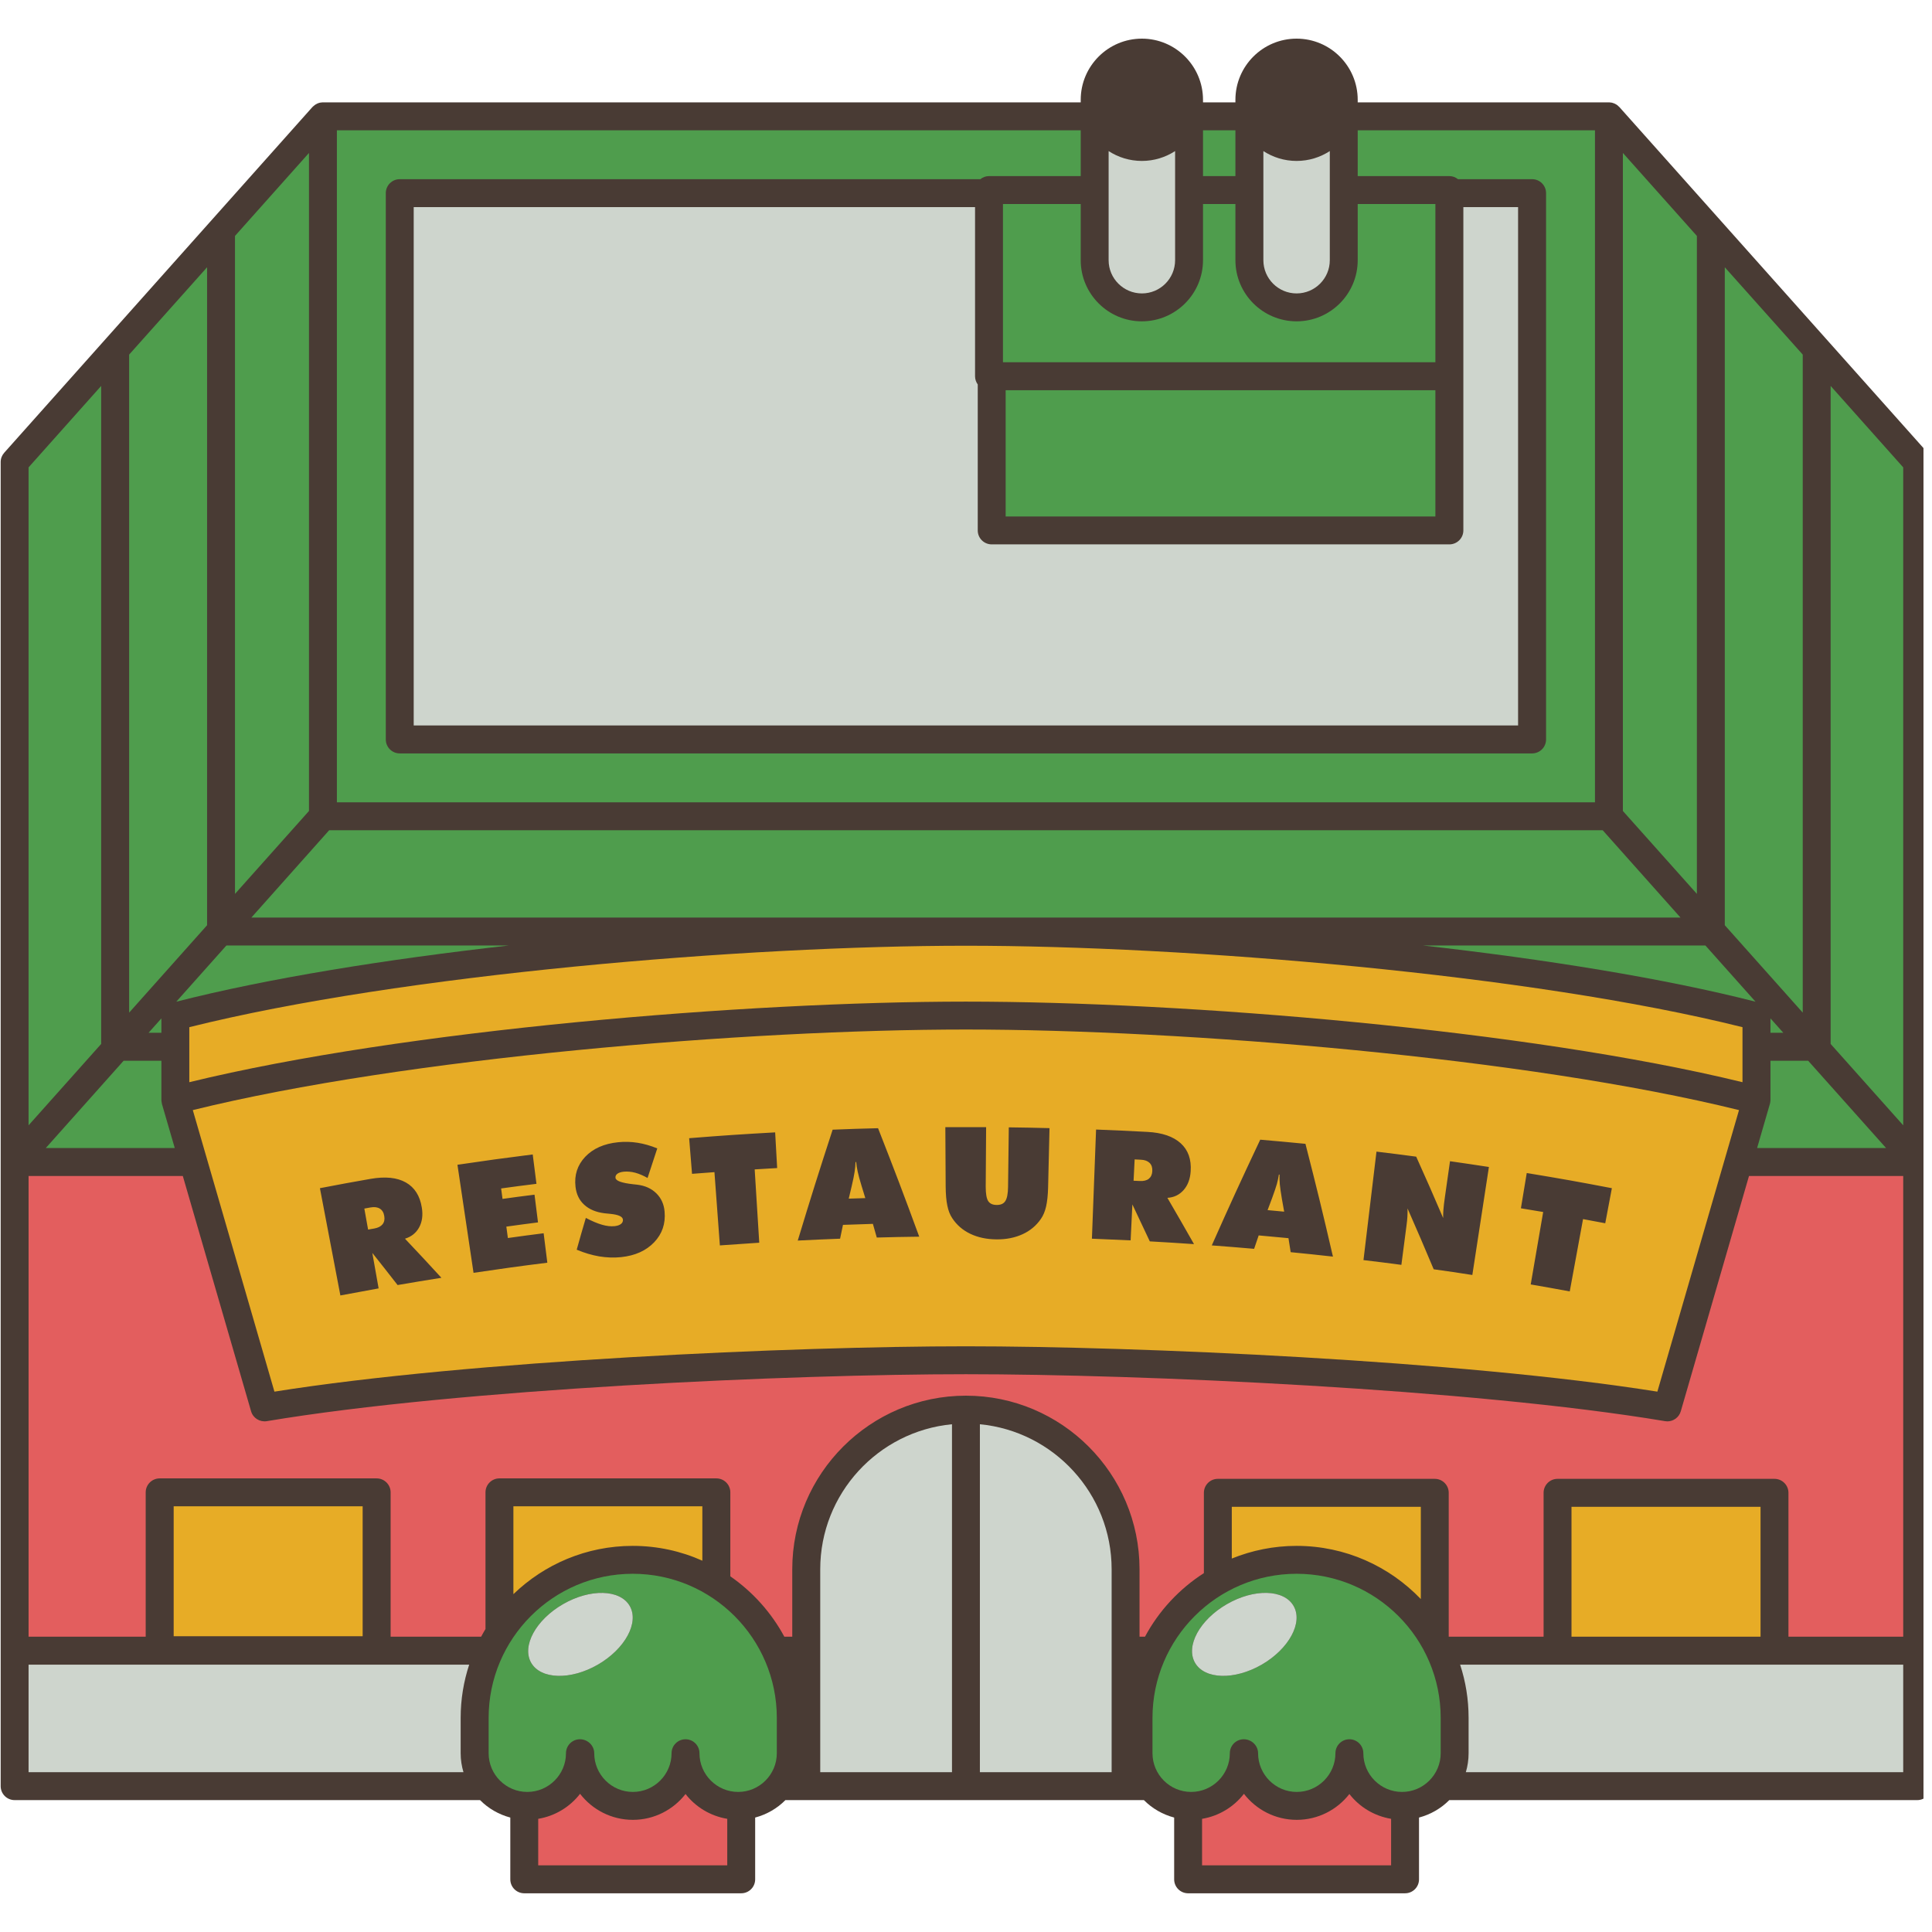 <svg xmlns="http://www.w3.org/2000/svg" xmlns:xlink="http://www.w3.org/1999/xlink" width="150" zoomAndPan="magnify" viewBox="0 0 112.5 112.5" height="150" preserveAspectRatio="xMidYMid meet" version="1.0"><defs><clipPath id="7839c5a3d2"><path d="M 0 2.25 L 112.004 2.25 L 112.004 110.25 L 0 110.25 Z M 0 2.25 " clip-rule="nonzero"/></clipPath></defs><g clip-path="url(#7839c5a3d2)"><path fill="#493b34" d="M 112.453 26.902 L 112.453 104.008 C 112.453 104.457 112.09 104.82 111.641 104.82 L 84.391 104.82 C 83.91 105.305 83.305 105.656 82.629 105.836 L 82.629 109.434 C 82.629 109.883 82.266 110.246 81.816 110.246 L 69.184 110.246 C 68.734 110.246 68.371 109.883 68.371 109.434 L 68.371 105.836 C 67.695 105.656 67.09 105.305 66.609 104.82 L 45.734 104.82 C 45.254 105.305 44.648 105.656 43.973 105.836 L 43.973 109.434 C 43.973 109.883 43.609 110.246 43.16 110.246 L 30.527 110.246 C 30.078 110.246 29.715 109.883 29.715 109.434 L 29.715 105.836 C 29.039 105.656 28.434 105.305 27.953 104.82 L 0.852 104.82 C 0.402 104.82 0.039 104.457 0.039 104.008 L 0.039 26.902 C 0.039 26.703 0.113 26.512 0.246 26.363 L 18.195 6.23 C 18.203 6.227 18.211 6.219 18.219 6.211 C 18.227 6.203 18.238 6.191 18.25 6.18 C 18.277 6.156 18.301 6.137 18.328 6.117 C 18.34 6.109 18.352 6.098 18.367 6.09 C 18.398 6.07 18.434 6.051 18.469 6.035 C 18.477 6.031 18.484 6.027 18.492 6.023 C 18.535 6.004 18.582 5.992 18.625 5.98 C 18.641 5.977 18.656 5.977 18.668 5.973 C 18.707 5.969 18.742 5.965 18.777 5.961 C 18.785 5.961 18.797 5.961 18.805 5.961 L 62.93 5.961 L 62.93 5.812 C 62.93 3.848 64.527 2.25 66.492 2.25 C 68.453 2.25 70.051 3.848 70.051 5.812 L 70.051 5.961 L 71.938 5.961 L 71.938 5.812 C 71.938 3.848 73.535 2.25 75.5 2.25 C 77.465 2.25 79.059 3.848 79.059 5.812 L 79.059 5.961 L 93.688 5.961 C 93.695 5.961 93.707 5.961 93.715 5.961 C 93.75 5.965 93.785 5.969 93.816 5.973 C 93.836 5.977 93.852 5.977 93.867 5.98 C 93.91 5.992 93.953 6.004 93.996 6.023 C 94.008 6.027 94.02 6.031 94.031 6.039 C 94.062 6.055 94.094 6.07 94.125 6.09 C 94.137 6.098 94.152 6.109 94.164 6.117 C 94.191 6.137 94.215 6.156 94.238 6.18 C 94.25 6.191 94.262 6.203 94.273 6.215 C 94.281 6.219 94.289 6.227 94.293 6.23 L 112.246 26.363 C 112.379 26.512 112.453 26.703 112.453 26.902 Z M 112.453 26.902 " fill-opacity="1" fill-rule="nonzero"/></g><path fill="#e7ac26" d="M 29.895 87.711 L 40.898 87.711 L 40.898 90.879 C 39.66 90.324 38.285 90.016 36.844 90.016 C 34.145 90.016 31.695 91.09 29.895 92.828 Z M 71.727 90.754 C 72.895 90.281 74.164 90.016 75.5 90.016 C 78.34 90.016 80.906 91.207 82.734 93.113 L 82.734 87.742 L 71.727 87.742 Z M 10.113 95.277 L 21.117 95.277 L 21.117 87.711 L 10.113 87.711 Z M 91.508 87.742 L 91.508 95.305 L 102.516 95.305 L 102.516 87.742 Z M 101.465 63.016 L 101.465 59.812 C 89.117 56.73 69.078 55.07 56.246 55.07 C 43.414 55.07 23.371 56.73 11.023 59.812 L 11.023 63.016 C 23.531 59.965 43.449 58.324 56.246 58.324 C 69.039 58.324 88.961 59.965 101.465 63.016 Z M 22.117 70.379 C 21.98 70.293 21.801 70.27 21.578 70.309 C 21.434 70.336 21.363 70.348 21.215 70.375 C 21.305 70.863 21.348 71.109 21.434 71.598 C 21.578 71.57 21.652 71.559 21.797 71.535 C 22.016 71.496 22.176 71.414 22.277 71.289 C 22.375 71.164 22.41 71.004 22.375 70.809 C 22.344 70.609 22.258 70.465 22.117 70.379 Z M 74.523 68.961 C 74.508 68.762 74.5 68.574 74.508 68.398 C 74.492 68.398 74.484 68.398 74.469 68.395 C 74.445 68.57 74.402 68.75 74.352 68.945 C 74.297 69.137 74.203 69.41 74.074 69.766 C 73.969 70.047 73.918 70.184 73.812 70.465 C 74.199 70.5 74.391 70.52 74.777 70.555 C 74.723 70.262 74.699 70.113 74.645 69.816 C 74.582 69.445 74.543 69.16 74.523 68.961 Z M 49.941 68.215 C 49.898 68.02 49.871 67.836 49.855 67.664 C 49.84 67.664 49.832 67.664 49.816 67.664 C 49.812 67.84 49.797 68.023 49.766 68.223 C 49.738 68.418 49.68 68.703 49.594 69.07 C 49.523 69.363 49.488 69.508 49.422 69.797 C 49.809 69.785 50 69.777 50.387 69.766 C 50.301 69.48 50.254 69.34 50.168 69.051 C 50.059 68.691 49.98 68.41 49.941 68.215 Z M 66.438 67.531 C 66.289 67.523 66.215 67.52 66.07 67.512 C 66.043 68.008 66.031 68.254 66.008 68.754 C 66.152 68.758 66.227 68.762 66.371 68.77 C 66.594 68.781 66.77 68.738 66.895 68.641 C 67.02 68.539 67.09 68.391 67.098 68.195 C 67.109 67.992 67.059 67.836 66.945 67.719 C 66.828 67.605 66.66 67.539 66.438 67.531 Z M 96.508 81.035 C 85.062 79.215 66.211 78.395 56.246 78.395 C 46.277 78.395 27.426 79.215 15.98 81.035 L 11.227 64.641 C 23.59 61.59 43.484 59.949 56.246 59.949 C 69.008 59.949 88.902 61.59 101.262 64.641 Z M 25.703 74.406 C 24.863 73.492 24.441 73.035 23.582 72.129 C 23.953 72.016 24.227 71.797 24.406 71.473 C 24.582 71.148 24.637 70.762 24.562 70.316 C 24.453 69.633 24.145 69.145 23.633 68.855 C 23.121 68.566 22.438 68.496 21.578 68.645 C 20.398 68.852 19.809 68.961 18.629 69.188 C 19.105 71.684 19.344 72.934 19.82 75.434 C 20.711 75.266 21.156 75.184 22.047 75.023 C 21.898 74.195 21.824 73.785 21.68 72.957 C 22.273 73.703 22.566 74.078 23.152 74.828 C 24.172 74.652 24.684 74.57 25.703 74.406 Z M 31.871 73.527 C 31.785 72.84 31.742 72.5 31.656 71.812 C 30.824 71.918 30.406 71.973 29.574 72.09 C 29.539 71.824 29.52 71.691 29.484 71.426 C 30.223 71.324 30.59 71.273 31.328 71.18 C 31.246 70.535 31.207 70.211 31.125 69.566 C 30.379 69.66 30.008 69.707 29.262 69.812 C 29.23 69.566 29.215 69.445 29.18 69.203 C 30.004 69.09 30.414 69.035 31.238 68.934 C 31.152 68.246 31.105 67.906 31.02 67.223 C 29.266 67.445 28.387 67.566 26.637 67.824 C 27.012 70.344 27.199 71.602 27.574 74.117 C 29.293 73.863 30.152 73.742 31.871 73.527 Z M 38.699 70.551 C 38.664 70.121 38.5 69.766 38.219 69.488 C 37.934 69.207 37.562 69.039 37.105 68.984 C 37.047 68.98 36.965 68.969 36.859 68.957 C 36.199 68.883 35.855 68.762 35.84 68.582 C 35.828 68.488 35.867 68.41 35.949 68.348 C 36.031 68.285 36.156 68.246 36.32 68.227 C 36.535 68.207 36.758 68.227 36.996 68.289 C 37.23 68.355 37.469 68.457 37.707 68.594 C 37.934 67.906 38.043 67.562 38.273 66.871 C 37.883 66.711 37.5 66.602 37.125 66.543 C 36.75 66.484 36.375 66.473 35.996 66.512 C 35.176 66.594 34.535 66.879 34.078 67.359 C 33.621 67.844 33.434 68.426 33.512 69.105 C 33.562 69.543 33.73 69.891 34.023 70.156 C 34.312 70.422 34.703 70.586 35.195 70.648 C 35.281 70.656 35.398 70.668 35.547 70.684 C 36.012 70.73 36.254 70.84 36.273 71.016 C 36.281 71.117 36.246 71.203 36.16 71.27 C 36.074 71.34 35.953 71.379 35.797 71.398 C 35.57 71.422 35.324 71.395 35.055 71.316 C 34.781 71.238 34.469 71.105 34.113 70.918 C 33.895 71.656 33.789 72.027 33.582 72.77 C 34.027 72.957 34.465 73.086 34.895 73.16 C 35.324 73.23 35.75 73.246 36.164 73.203 C 36.98 73.117 37.617 72.832 38.09 72.34 C 38.559 71.848 38.762 71.254 38.699 70.551 Z M 43.945 68.094 C 44.469 68.059 44.73 68.043 45.254 68.016 C 45.207 67.184 45.184 66.77 45.137 65.938 C 43.133 66.051 42.133 66.117 40.129 66.277 C 40.195 67.109 40.23 67.523 40.297 68.352 C 40.82 68.312 41.082 68.289 41.602 68.254 C 41.73 69.961 41.793 70.812 41.918 72.52 C 42.836 72.453 43.293 72.422 44.211 72.363 C 44.105 70.656 44.051 69.801 43.945 68.094 Z M 53.527 72.012 C 52.598 69.48 52.117 68.215 51.129 65.695 C 50.07 65.723 49.543 65.738 48.484 65.781 C 47.645 68.359 47.238 69.652 46.453 72.238 C 47.438 72.188 47.934 72.168 48.918 72.129 C 48.984 71.809 49.02 71.645 49.086 71.324 C 49.781 71.297 50.133 71.285 50.828 71.266 C 50.918 71.586 50.965 71.742 51.055 72.062 C 52.043 72.035 52.539 72.023 53.527 72.012 Z M 61.113 65.691 C 60.164 65.668 59.691 65.656 58.742 65.645 C 58.723 67.031 58.715 67.727 58.699 69.113 C 58.695 69.508 58.641 69.781 58.539 69.938 C 58.438 70.094 58.27 70.168 58.035 70.164 C 57.801 70.164 57.637 70.086 57.539 69.934 C 57.445 69.781 57.398 69.504 57.398 69.102 C 57.406 67.715 57.41 67.02 57.422 65.633 C 56.473 65.629 55.996 65.629 55.047 65.633 C 55.055 67.016 55.059 67.703 55.066 69.082 C 55.07 69.543 55.102 69.918 55.164 70.207 C 55.223 70.496 55.316 70.738 55.449 70.934 C 55.707 71.328 56.059 71.633 56.5 71.844 C 56.941 72.055 57.449 72.164 58.02 72.168 C 58.586 72.176 59.09 72.074 59.539 71.871 C 59.984 71.668 60.34 71.371 60.609 70.98 C 60.746 70.785 60.848 70.543 60.914 70.254 C 60.98 69.961 61.02 69.59 61.031 69.137 C 61.062 67.758 61.082 67.07 61.113 65.691 Z M 69.527 72.445 C 68.914 71.367 68.605 70.828 67.977 69.75 C 68.363 69.727 68.676 69.574 68.922 69.297 C 69.164 69.02 69.305 68.656 69.332 68.203 C 69.379 67.512 69.188 66.969 68.754 66.574 C 68.324 66.18 67.672 65.953 66.809 65.91 C 65.613 65.848 65.016 65.82 63.824 65.773 C 63.727 68.316 63.68 69.586 63.582 72.129 C 64.484 72.164 64.934 72.184 65.836 72.227 C 65.875 71.391 65.898 70.969 65.938 70.133 C 66.348 70.992 66.551 71.426 66.953 72.285 C 67.984 72.344 68.496 72.375 69.527 72.445 Z M 77.617 73.172 C 77.008 70.543 76.688 69.23 76.016 66.605 C 74.961 66.504 74.438 66.453 73.383 66.363 C 72.227 68.816 71.66 70.051 70.562 72.52 C 71.547 72.594 72.039 72.633 73.027 72.719 C 73.133 72.406 73.184 72.25 73.293 71.938 C 73.984 72 74.332 72.031 75.027 72.098 C 75.078 72.426 75.105 72.586 75.156 72.914 C 76.141 73.012 76.633 73.062 77.617 73.172 Z M 86.699 67.953 C 85.793 67.816 85.34 67.746 84.434 67.617 C 84.312 68.465 84.254 68.887 84.133 69.73 C 84.094 70.02 84.062 70.25 84.051 70.43 C 84.035 70.609 84.031 70.773 84.035 70.926 C 83.422 69.492 83.105 68.777 82.465 67.352 C 81.539 67.227 81.078 67.172 80.152 67.059 C 79.848 69.586 79.695 70.848 79.395 73.375 C 80.277 73.48 80.719 73.535 81.602 73.652 C 81.719 72.742 81.781 72.289 81.898 71.379 C 81.926 71.176 81.945 70.992 81.953 70.832 C 81.961 70.668 81.965 70.512 81.961 70.367 C 82.582 71.781 82.887 72.492 83.484 73.91 C 84.383 74.035 84.836 74.102 85.734 74.242 C 86.121 71.727 86.316 70.469 86.699 67.953 Z M 93.859 69.188 C 91.883 68.809 90.891 68.633 88.902 68.305 C 88.766 69.125 88.699 69.535 88.562 70.359 C 89.082 70.441 89.34 70.488 89.859 70.574 C 89.57 72.262 89.426 73.105 89.133 74.793 C 90.043 74.949 90.496 75.031 91.406 75.199 C 91.715 73.516 91.871 72.672 92.18 70.988 C 92.695 71.082 92.953 71.133 93.473 71.23 C 93.629 70.414 93.707 70.004 93.859 69.188 Z M 93.859 69.188 " fill-opacity="1" fill-rule="nonzero"/><path fill="#e35e5e" d="M 110.824 68.477 L 110.824 95.305 L 104.141 95.305 L 104.141 86.926 C 104.141 86.477 103.777 86.113 103.328 86.113 L 90.695 86.113 C 90.246 86.113 89.883 86.477 89.883 86.926 L 89.883 95.305 L 84.359 95.305 L 84.359 86.926 C 84.359 86.477 83.996 86.113 83.547 86.113 L 70.914 86.113 C 70.465 86.113 70.102 86.477 70.102 86.926 L 70.102 91.602 C 68.668 92.523 67.48 93.797 66.672 95.305 L 66.355 95.305 L 66.355 91.379 C 66.355 85.805 61.82 81.27 56.246 81.27 C 50.672 81.27 46.133 85.805 46.133 91.379 L 46.133 95.305 L 45.672 95.305 C 44.914 93.898 43.832 92.695 42.527 91.789 L 42.527 86.898 C 42.527 86.449 42.16 86.086 41.715 86.086 L 29.082 86.086 C 28.633 86.086 28.27 86.449 28.27 86.898 L 28.27 94.859 C 28.18 95.008 28.094 95.156 28.016 95.305 L 22.746 95.305 L 22.746 86.898 C 22.746 86.449 22.379 86.086 21.93 86.086 L 9.301 86.086 C 8.852 86.086 8.484 86.449 8.484 86.898 L 8.484 95.305 L 1.664 95.305 L 1.664 68.477 L 10.645 68.477 L 14.621 82.18 C 14.734 82.574 15.129 82.82 15.535 82.754 C 26.805 80.867 46.125 80.02 56.246 80.02 C 66.367 80.02 85.688 80.867 96.957 82.754 C 97 82.762 97.047 82.766 97.09 82.766 C 97.445 82.766 97.77 82.531 97.871 82.18 L 101.844 68.477 Z M 39.918 104.465 C 39.207 105.379 38.098 105.969 36.852 105.969 C 35.602 105.969 34.488 105.375 33.777 104.453 C 33.191 105.211 32.328 105.746 31.34 105.91 L 31.34 108.617 L 42.348 108.617 L 42.348 105.91 C 41.363 105.746 40.504 105.219 39.918 104.465 Z M 78.574 104.465 C 77.863 105.379 76.754 105.969 75.508 105.969 C 74.258 105.969 73.145 105.375 72.434 104.453 C 71.848 105.211 70.984 105.746 69.996 105.91 L 69.996 108.617 L 81.004 108.617 L 81.004 105.91 C 80.02 105.746 79.16 105.219 78.574 104.465 Z M 78.574 104.465 " fill-opacity="1" fill-rule="nonzero"/><path fill="#4f9d4d" d="M 71.938 10.254 L 70.051 10.254 L 70.051 7.586 L 71.938 7.586 Z M 92.875 7.586 L 79.059 7.586 L 79.059 10.254 L 84.395 10.254 C 84.586 10.254 84.762 10.324 84.898 10.434 L 89.215 10.434 C 89.664 10.434 90.027 10.797 90.027 11.246 L 90.027 43.059 C 90.027 43.508 89.664 43.871 89.215 43.871 L 23.277 43.871 C 22.828 43.871 22.465 43.508 22.465 43.059 L 22.465 11.246 C 22.465 10.797 22.828 10.434 23.277 10.434 L 57.086 10.434 C 57.223 10.324 57.398 10.254 57.59 10.254 L 62.93 10.254 L 62.93 7.586 L 19.617 7.586 L 19.617 46.719 L 92.875 46.719 Z M 12.059 15.562 L 7.52 20.648 L 7.52 58.965 L 12.059 53.875 Z M 5.891 22.473 L 1.664 27.215 L 1.664 65.527 L 5.891 60.789 Z M 17.992 8.906 L 13.684 13.738 L 13.684 52.051 L 17.992 47.223 Z M 98.809 13.738 L 94.5 8.906 L 94.5 47.223 L 98.809 52.051 Z M 104.973 20.648 L 100.434 15.562 L 100.434 53.875 L 104.973 58.965 Z M 106.598 22.473 L 106.598 60.789 L 110.824 65.527 L 110.824 27.215 Z M 97.855 53.43 L 93.324 48.344 L 19.168 48.344 L 14.637 53.43 Z M 9.406 64.141 C 9.402 64.129 9.402 64.113 9.402 64.102 C 9.402 64.086 9.398 64.074 9.398 64.059 L 9.398 61.766 L 7.199 61.766 L 2.668 66.848 L 10.176 66.848 L 9.43 64.285 C 9.418 64.238 9.41 64.191 9.406 64.141 Z M 13.184 55.055 L 10.266 58.328 C 15.641 56.957 22.512 55.859 29.637 55.055 Z M 9.398 59.301 L 8.652 60.137 L 9.398 60.137 Z M 103.84 60.137 L 103.094 59.301 L 103.094 60.137 Z M 103.094 61.766 L 103.094 64.059 C 103.094 64.074 103.09 64.086 103.09 64.102 C 103.09 64.113 103.086 64.129 103.086 64.141 C 103.082 64.191 103.074 64.238 103.059 64.285 L 102.316 66.848 L 109.824 66.848 L 105.289 61.766 Z M 82.855 55.055 C 89.98 55.859 96.852 56.957 102.223 58.328 L 99.305 55.055 Z M 83.582 30.074 L 83.582 22.723 L 58.559 22.723 L 58.559 30.074 Z M 62.93 11.879 L 58.402 11.879 L 58.402 21.094 L 83.582 21.094 L 83.582 11.879 L 79.059 11.879 L 79.059 15.152 C 79.059 17.113 77.465 18.711 75.5 18.711 C 73.535 18.711 71.938 17.113 71.938 15.152 L 71.938 11.879 L 70.051 11.879 L 70.051 15.152 C 70.051 17.113 68.453 18.711 66.488 18.711 C 64.527 18.711 62.93 17.113 62.93 15.152 Z M 45.234 100.031 L 45.234 102.09 C 45.234 103.332 44.223 104.344 42.984 104.344 C 41.742 104.344 40.73 103.332 40.73 102.09 C 40.73 101.641 40.367 101.277 39.918 101.277 C 39.469 101.277 39.105 101.641 39.105 102.09 C 39.105 103.332 38.094 104.344 36.852 104.344 C 35.613 104.344 34.602 103.332 34.602 102.09 C 34.602 101.641 34.219 101.277 33.77 101.277 C 33.32 101.277 32.957 101.641 32.957 102.09 C 32.957 103.332 31.945 104.344 30.703 104.344 C 29.461 104.344 28.453 103.332 28.453 102.09 L 28.453 100.031 C 28.453 95.406 32.215 91.641 36.844 91.641 C 41.469 91.641 45.234 95.406 45.234 100.031 Z M 36.668 93.512 C 36.105 92.539 34.367 92.496 32.785 93.41 C 31.199 94.324 30.371 95.852 30.93 96.824 C 31.492 97.797 33.23 97.844 34.816 96.93 C 36.398 96.012 37.23 94.484 36.668 93.512 Z M 83.891 100.031 L 83.891 102.09 C 83.891 103.332 82.879 104.344 81.641 104.344 C 80.398 104.344 79.387 103.332 79.387 102.09 C 79.387 101.641 79.023 101.277 78.574 101.277 C 78.125 101.277 77.762 101.641 77.762 102.09 C 77.762 103.332 76.75 104.344 75.508 104.344 C 74.27 104.344 73.258 103.332 73.258 102.09 C 73.258 101.641 72.875 101.277 72.426 101.277 C 71.977 101.277 71.613 101.641 71.613 102.09 C 71.613 103.332 70.602 104.344 69.359 104.344 C 68.117 104.344 67.109 103.332 67.109 102.09 L 67.109 100.031 C 67.109 95.406 70.871 91.641 75.5 91.641 C 80.125 91.641 83.891 95.406 83.891 100.031 Z M 75.324 93.512 C 74.762 92.539 73.023 92.496 71.441 93.41 C 69.855 94.324 69.027 95.852 69.586 96.824 C 70.148 97.797 71.887 97.844 73.473 96.93 C 75.055 96.012 75.887 94.484 75.324 93.512 Z M 75.324 93.512 " fill-opacity="1" fill-rule="nonzero"/><path fill="#ced5cd" d="M 110.824 96.934 L 110.824 103.195 L 85.355 103.195 C 85.461 102.844 85.516 102.473 85.516 102.09 L 85.516 100.031 C 85.516 98.949 85.344 97.91 85.023 96.934 Z M 27.32 96.934 L 1.664 96.934 L 1.664 103.195 L 26.988 103.195 C 26.883 102.844 26.824 102.473 26.824 102.09 L 26.824 100.031 C 26.824 98.949 27 97.91 27.32 96.934 Z M 88.398 12.059 L 85.211 12.059 L 85.211 30.887 C 85.211 31.336 84.844 31.699 84.395 31.699 L 57.746 31.699 C 57.297 31.699 56.934 31.336 56.934 30.887 L 56.934 22.387 C 56.836 22.25 56.777 22.086 56.777 21.91 L 56.777 12.059 L 24.09 12.059 L 24.09 42.242 L 88.398 42.242 Z M 66.492 17.086 C 67.559 17.086 68.426 16.219 68.426 15.152 L 68.426 8.797 C 67.867 9.16 67.203 9.371 66.492 9.371 C 65.777 9.371 65.113 9.16 64.555 8.797 L 64.555 15.152 C 64.555 16.219 65.426 17.086 66.492 17.086 Z M 75.5 17.086 C 76.566 17.086 77.434 16.219 77.434 15.152 L 77.434 8.797 C 76.875 9.16 76.215 9.371 75.5 9.371 C 74.785 9.371 74.125 9.16 73.566 8.797 L 73.566 15.152 C 73.566 16.219 74.434 17.086 75.5 17.086 Z M 47.762 91.379 L 47.762 103.195 L 55.434 103.195 L 55.434 82.934 C 51.133 83.344 47.762 86.977 47.762 91.379 Z M 57.059 82.934 L 57.059 103.195 L 64.73 103.195 L 64.73 91.379 C 64.73 86.977 61.355 83.344 57.059 82.934 Z M 32.785 93.41 C 31.199 94.324 30.371 95.852 30.93 96.824 C 31.492 97.797 33.23 97.844 34.816 96.93 C 36.398 96.012 37.23 94.484 36.668 93.512 C 36.105 92.543 34.367 92.496 32.785 93.41 Z M 71.441 93.41 C 69.855 94.324 69.027 95.852 69.586 96.824 C 70.148 97.797 71.887 97.844 73.473 96.93 C 75.055 96.012 75.887 94.484 75.324 93.512 C 74.762 92.539 73.023 92.496 71.441 93.41 Z M 71.441 93.41 " fill-opacity="1" fill-rule="nonzero"/></svg>